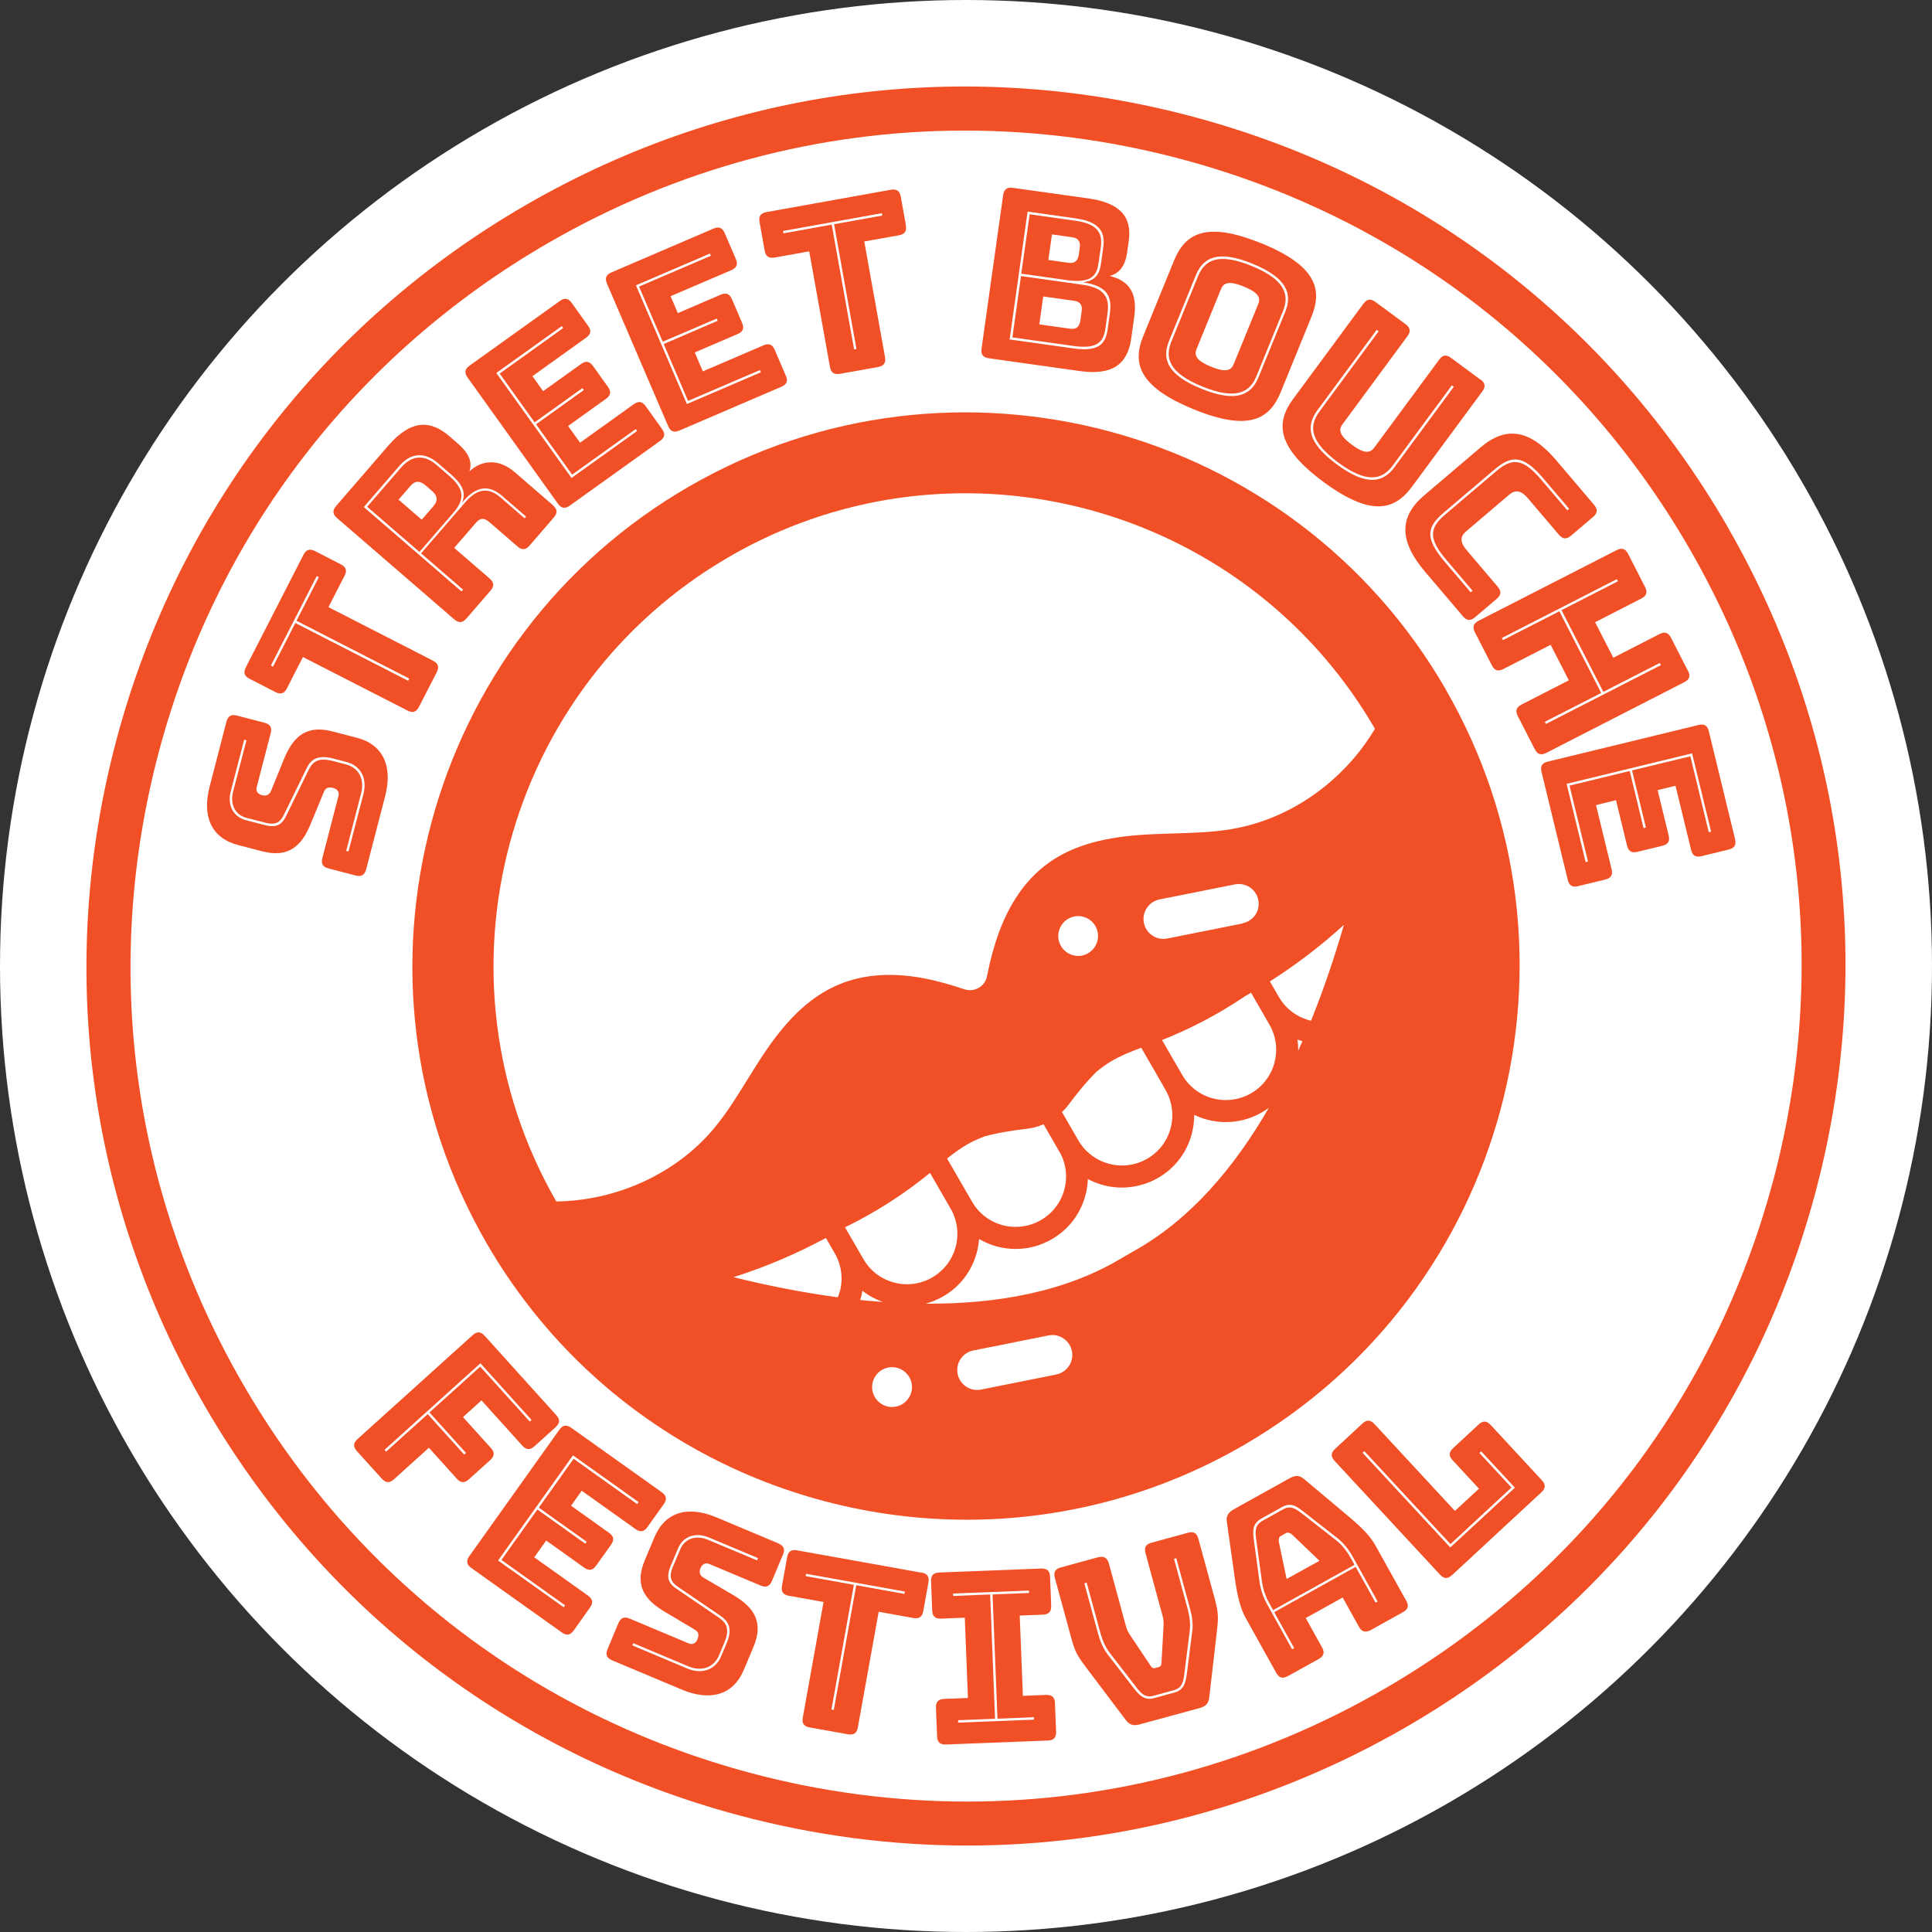 <?xml version="1.0" encoding="UTF-8"?>
<svg id="Calque_2" data-name="Calque 2" xmlns="http://www.w3.org/2000/svg" viewBox="0 0 271.94 271.94">
  <rect x="0" y="0" width="271.94" height="271.94" fill="#333333" stroke="none"/>
  <defs>
    <style>
      .cls-1 {
        fill: #fff;
      }

      .cls-1, .cls-2 {
        stroke-width: 0px;
      }

      .cls-2 {
        fill: #f15026;
      }
    </style>
  </defs>
  <g id="Calque_1-2" data-name="Calque 1">
    <g>
      <circle class="cls-1" cx="135.97" cy="135.97" r="135.97"/>
      <g>
        <path class="cls-2" d="M243.14,74.1c-16.53-28.62-43.21-49.1-75.14-57.65-31.93-8.56-65.27-4.17-93.9,12.36-28.63,16.53-49.1,43.21-57.66,75.14-8.56,31.93-4.17,65.27,12.36,93.9,16.53,28.62,43.21,49.1,75.14,57.65,10.66,2.86,21.48,4.27,32.23,4.27,21.44,0,42.61-5.63,61.67-16.63,28.62-16.53,49.1-43.21,57.65-75.14,8.56-31.93,4.17-65.27-12.36-93.9ZM249.52,166.4c-8.13,30.33-27.58,55.68-54.77,71.38-18.11,10.46-38.21,15.8-58.59,15.8-10.21,0-20.49-1.34-30.61-4.05-30.33-8.13-55.68-27.58-71.38-54.77-15.7-27.19-19.87-58.87-11.74-89.2,8.13-30.33,27.58-55.68,54.77-71.38,18.11-10.46,38.21-15.8,58.59-15.8,10.21,0,20.49,1.34,30.62,4.05,30.33,8.13,55.68,27.58,71.38,54.77,15.7,27.19,19.87,58.87,11.74,89.2Z"/>
        <path class="cls-2" d="M203.48,97c-21.49-37.22-69.25-50.02-106.48-28.53-37.22,21.49-50.02,69.25-28.53,106.48,14.42,24.98,40.67,38.96,67.63,38.96,13.21,0,26.6-3.36,38.84-10.43,37.22-21.49,50.02-69.25,28.53-106.48ZM118.2,181.8c-.07.27-.17.54-.27.8-5.04-.67-9.99-1.67-14.68-2.83,4.49-1.43,8.85-3.28,13-5.52l1.25,2.17c.95,1.64,1.2,3.55.71,5.38ZM118.94,172.74s0,0,.02,0c4.26-2.08,8.28-4.64,11.94-7.65l2.91,5.04c1.95,3.39.79,7.73-2.6,9.68-1.64.95-3.55,1.2-5.38.71-1.83-.49-3.36-1.66-4.3-3.3l-1.35-2.33h0s-1.24-2.14-1.24-2.14ZM174.9,129.98l-2.38.48-8.22,1.64c-1.51.3-2.99-.68-3.29-2.2-.3-1.52.68-2.99,2.2-3.3l10.6-2.12c.25-.05.5-.07.75-.05.06,0,.12.01.18.02,1.12.15,2.08.97,2.35,2.13.01.03.02.06.02.09.05.27.07.53.04.79,0,.07-.01.14-.02.21-.03.19-.08.37-.15.55-.02.06-.04.11-.07.16-.03.07-.07.14-.1.2-.04.08-.09.15-.14.22-.05.06-.09.12-.14.18-.05.06-.1.12-.16.18-.04.05-.08.09-.13.12-.07.07-.15.13-.23.19-.07.05-.13.09-.2.13-.04.02-.08.05-.12.07h0c-.24.13-.51.23-.8.29ZM163.72,152.84h0s.34.58.34.58c.94,1.64,1.2,3.55.71,5.38-.49,1.83-1.66,3.36-3.3,4.3-3.39,1.96-7.73.79-9.69-2.59l-2.3-3.98c.34-.32.65-.66.93-1.04,1.14-1.53,2.43-3.15,3.91-4.62.67-.56,1.38-1.07,2.14-1.52,1.32-.78,2.74-1.34,4.18-1.87l3.09,5.35ZM152.31,134.5c-1.51.3-2.99-.68-3.3-2.2-.3-1.52.68-2.99,2.2-3.3,1.51-.3,2.99.68,3.29,2.2.3,1.52-.68,2.99-2.2,3.3ZM149.1,162.06c.95,1.64,1.2,3.55.71,5.38-.49,1.83-1.67,3.36-3.31,4.3-1.09.63-2.3.95-3.53.95-.62,0-1.24-.08-1.85-.24-1.83-.49-3.36-1.67-4.3-3.31l-1.5-2.59-1.96-3.39s-.03-.06-.05-.09c.92-.74,1.88-1.44,2.91-2.03.77-.43,1.57-.79,2.38-1.09,2.01-.55,4.07-.85,5.95-1.07.81-.09,1.6-.32,2.34-.63l2.2,3.82ZM121.19,182.6c.08-.3.15-.61.2-.92.87.68,1.84,1.21,2.9,1.58-1.07-.08-2.15-.17-3.22-.28.04-.13.09-.25.12-.38ZM126.11,197.99c-1.52.3-2.99-.68-3.3-2.2-.3-1.52.68-2.99,2.2-3.3,1.52-.3,2.99.68,3.3,2.2.3,1.52-.68,2.99-2.2,3.3ZM148.69,193.47l-10.6,2.12c-1.52.3-2.99-.68-3.3-2.2-.3-1.52.68-2.99,2.2-3.3l10.59-2.12c1.52-.3,2.99.68,3.3,2.2.3,1.51-.68,2.99-2.2,3.29ZM159.4,176.21c-.47.26-.94.53-1.41.81-7.94,4.82-17.68,6.55-27.71,6.48.85-.23,1.68-.57,2.47-1.02,2.36-1.36,4.04-3.56,4.74-6.18.17-.63.27-1.27.32-1.9.78.45,1.61.81,2.5,1.05.88.23,1.77.35,2.65.35,1.76,0,3.51-.46,5.08-1.37,2.36-1.36,4.04-3.55,4.74-6.18.21-.76.32-1.53.34-2.29,1.47.78,3.12,1.2,4.8,1.2s3.48-.44,5.08-1.36c2.36-1.36,4.04-3.55,4.74-6.18.24-.89.35-1.8.35-2.7.57.28,1.17.5,1.8.67.88.24,1.77.35,2.66.35,1.76,0,3.5-.46,5.07-1.37.34-.2.66-.41.98-.65-4.92,8.53-11.2,15.9-19.21,20.29ZM179.39,149.59c-.49,1.83-1.67,3.36-3.3,4.3-1.1.63-2.31.95-3.54.95-.62,0-1.24-.08-1.85-.24-1.83-.49-3.36-1.67-4.3-3.3l-2.84-4.91c4.09-1.61,7.99-3.68,11.63-6.13.3-.17.6-.35.9-.53l2.58,4.47c.95,1.64,1.2,3.55.71,5.38ZM182.73,147.87c0-.52-.03-1.03-.1-1.54.23.08.46.15.69.22-.19.44-.39.88-.58,1.32ZM184.53,143.67c-1.84-.43-3.5-1.58-4.52-3.34l-1.27-2.19c3.69-2.34,7.19-5.01,10.42-7.96-1.28,4.44-2.81,9-4.63,13.5ZM173.48,116.68c-2.69.46-5.4.55-8.26.63-1.58.05-3.21.1-4.82.22-5.84.43-10.06,1.79-13.29,4.29-2.82,2.18-5.01,5.36-6.52,9.46-.65,1.79-1.19,3.74-1.67,6.15-.14.69-.55,1.26-1.17,1.62-.61.35-1.32.42-1.98.2-2.34-.78-4.29-1.3-6.16-1.63-4.3-.75-8.15-.44-11.45.92-3.78,1.55-7.07,4.53-10.36,9.36-.91,1.34-1.77,2.72-2.6,4.06-1.51,2.44-2.93,4.74-4.68,6.84-5.39,6.47-13.81,10.21-22.22,10.31-18.25-31.75-7.32-72.45,24.41-90.78,10.45-6.04,21.87-8.9,33.15-8.9,22.97,0,45.35,11.89,57.67,33.15-4.29,7.23-11.74,12.66-20.04,14.09Z"/>
        <path class="cls-2" d="M50.21,103.84l-3.42-.89c-3.65-.95-5.47.73-6.73,3.68l-1.91,4.69c-.21.54-.68.76-1.27.61-.59-.15-.89-.58-.75-1.13l1.97-7.59c.21-.81-.05-1.26-.87-1.48l-3.88-1.01c-.81-.21-1.26.06-1.48.87l-2.36,9.12c-1.1,4.24.27,7.26,3.99,8.23l3.42.89c3.65.94,5.47-.71,6.72-3.65l1.95-4.71c.21-.53.58-.75,1.33-.56.52.14.87.54.73,1.09l-2.27,8.76c-.21.82.05,1.27.87,1.48l3.81.99c.81.21,1.26-.06,1.48-.87l2.67-10.29c1.09-4.2-.27-7.27-3.99-8.23ZM51.16,111.74l-2.11,8.11-.32-.08,2.1-8.11c.53-2.02-.39-3.61-2.11-4.06l-1.89-.49c-2.05-.53-2.81.11-3.38,1.24l-3.18,6.51c-.53,1.08-1.21,1.74-3.01,1.27l-2.67-.69c-1.72-.45-2.63-2.07-2.1-4.09l1.88-7.23.32.08-1.88,7.23c-.47,1.82.33,3.28,1.86,3.68l2.67.69c1.53.4,2.15-.14,2.61-1.1l3.18-6.51c.6-1.24,1.49-2.01,3.78-1.42l1.89.49c1.92.5,2.93,2.25,2.36,4.47Z"/>
        <path class="cls-2" d="M60.94,92.99l-14.71-7.53,2.26-4.4c.39-.75.23-1.25-.53-1.63l-3.62-1.86c-.75-.38-1.25-.22-1.63.53l-8.1,15.82c-.39.75-.22,1.25.53,1.63l3.62,1.86c.75.38,1.25.22,1.63-.53l2.25-4.4,14.71,7.53c.75.39,1.25.22,1.63-.53l2.49-4.85c.38-.75.22-1.25-.53-1.63ZM57.45,95.82l-15.88-8.13-3.14,6.14-.3-.16,6.45-12.58.3.15-3.15,6.14,15.87,8.13-.15.3Z"/>
        <path class="cls-2" d="M77.84,71.12l-5.4-4.67c-2.14-1.85-4.54-1.79-6.36-.11.47-1.47-.24-2.7-1.67-3.94l-1.17-1.01c-2.52-2.18-5.29-2.48-8.59,1.34l-7.33,8.48c-.55.64-.51,1.16.12,1.71l16.5,14.26c.64.55,1.16.51,1.71-.12l3.39-3.92c.55-.64.51-1.16-.12-1.71l-4.99-4.31,3.08-3.56c.62-.71,1.17-.68,1.93-.02l3.89,3.37c.64.55,1.16.51,1.71-.12l3.41-3.95c.55-.64.51-1.16-.12-1.71ZM73.85,72.96l-3.41-2.95c-1.68-1.45-3.27-1.26-4.94.67l-6.23,7.21,5.91,5.11-.22.25-13.75-11.88,5.01-5.8c1.72-1.99,3.73-1.85,5.41-.39l1.76,1.52c1.55,1.34,2.31,2.53,1.63,4.08l.24-.28c1.8-2.09,3.6-2.27,5.38-.73l3.41,2.95-.22.25Z"/>
        <path class="cls-2" d="M63.2,66.96l-1.78-1.54c-1.58-1.37-3.37-1.45-4.94.36l-4.8,5.55,7.36,6.36,4.8-5.55c1.83-2.11,1.24-3.55-.64-5.18ZM61.01,71.24l-1.65,1.91-3.26-2.82,1.65-1.91c.77-.89,1.48-.68,2.16-.09l.87.75c.69.6,1,1.26.23,2.15Z"/>
        <path class="cls-2" d="M93.18,60.38l-2.29-3.2c-.49-.69-1.01-.77-1.69-.28l-7.55,5.41-1.69-2.35,5.33-3.82c.68-.49.77-1.01.28-1.69l-2.1-2.93c-.49-.68-1.01-.77-1.69-.28l-5.33,3.82-1.51-2.11,7.55-5.41c.69-.49.77-1.01.28-1.69l-2.29-3.2c-.49-.69-1.01-.77-1.69-.28l-12.69,9.09c-.68.49-.77,1.01-.28,1.69l12.7,17.73c.49.69,1.01.77,1.69.28l12.69-9.09c.69-.49.77-1.01.28-1.69ZM80.44,67.27l-10.58-14.77,9.22-6.6.2.27-8.95,6.41,4.92,6.87,6.73-4.82.2.27-6.73,4.82,5.08,7.09,8.95-6.41.19.27-9.22,6.6Z"/>
        <path class="cls-2" d="M110.6,52.87l-1.55-3.62c-.33-.78-.82-.97-1.59-.64l-8.53,3.66-1.14-2.66,6.03-2.59c.77-.33.96-.82.63-1.59l-1.42-3.31c-.33-.77-.82-.96-1.59-.64l-6.03,2.59-1.02-2.38,8.54-3.66c.77-.33.97-.82.64-1.59l-1.56-3.62c-.33-.77-.82-.97-1.59-.64l-14.35,6.16c-.77.33-.96.82-.63,1.59l8.6,20.03c.33.78.82.97,1.59.64l14.35-6.16c.77-.33.96-.82.63-1.59ZM96.68,56.86l-7.17-16.7,10.42-4.47.13.31-10.11,4.34,3.33,7.76,7.61-3.26.13.31-7.6,3.27,3.43,8.01,10.11-4.34.14.31-10.42,4.47Z"/>
        <path class="cls-2" d="M127.51,31.7l-.72-4.01c-.15-.82-.58-1.12-1.41-.98l-17.49,3.14c-.83.15-1.13.58-.98,1.41l.72,4.01c.15.82.57,1.12,1.4.98l4.87-.87,2.92,16.26c.15.82.57,1.12,1.4.98l5.37-.96c.82-.15,1.12-.58.98-1.41l-2.92-16.26,4.87-.87c.83-.15,1.13-.57.98-1.4ZM117.4,31.57l3.15,17.55-.33.06-3.15-17.56-6.79,1.22-.06-.33,13.91-2.5.06.33-6.79,1.22Z"/>
        <path class="cls-2" d="M151.36,31.07l-6.43-.91-1.18,8.36,6.43.91c3.67.52,4.24-.87,4.46-2.47l.3-2.13c.25-1.8-.21-3.3-3.58-3.77ZM151.98,34.9l-.13.93c-.13.9-.59,1.28-1.46,1.16l-2.83-.4.51-3.6,2.83.4c.87.12,1.21.61,1.08,1.51Z"/>
        <path class="cls-2" d="M156.18,38.85c1.41-.38,2.21-1.46,2.47-3.32l.23-1.6c.49-3.5-1.32-5.38-5.68-6l-10.63-1.49c-.83-.12-1.25.2-1.37,1.03l-3.04,21.59c-.11.83.2,1.25,1.03,1.37l12.8,1.8c4.43.62,6.71-.82,7.23-4.56l.43-3.07c.46-3.27-.64-5.09-3.47-5.76ZM156.21,44.19l-.3,2.13c-.28,1.97-1.1,3.24-4.83,2.72l-8.97-1.26,2.53-18,6.77.96c3.7.52,4.14,2.21,3.87,4.14l-.3,2.13c-.18,1.33-.59,2.5-2.56,2.73,3.7.52,4.1,2.24,3.79,4.44Z"/>
        <path class="cls-2" d="M152.37,40.08l-8.66-1.22-1.21,8.63,8.63,1.21c3.33.47,4.2-.6,4.46-2.43l.3-2.13c.28-2-.14-3.59-3.51-4.06ZM152.25,43.81l-.18,1.3c-.13.9-.59,1.28-1.45,1.16l-4.33-.61.55-3.93,4.33.61c.87.12,1.21.58,1.08,1.48Z"/>
        <path class="cls-2" d="M176.16,37.43c-4.64-1.89-6.59-.87-7.54,1.47l-3.75,9.19c-.95,2.34-.28,4.43,4.37,6.32,4.64,1.89,6.65.89,7.6-1.44l3.75-9.19c.96-2.34.22-4.45-4.42-6.35ZM177.09,42.83l-3.42,8.38c-.34.84-.94,1.33-3.21.4-2.24-.92-2.36-1.69-2.02-2.53l3.42-8.38c.33-.81.96-1.28,3.2-.37,2.28.93,2.36,1.69,2.04,2.5Z"/>
        <path class="cls-2" d="M177.54,34.25c-7.79-3.18-10.74-1.37-12.29,2.43l-4.33,10.62c-1.55,3.8-.69,7.13,7.1,10.31,7.79,3.18,10.7,1.38,12.25-2.42l4.33-10.62c1.55-3.8.73-7.15-7.05-10.33ZM180.9,43.9l-3.75,9.19c-1.03,2.52-3.15,3.62-8.04,1.63-4.89-1.99-5.58-4.24-4.55-6.76l3.75-9.19c1.03-2.52,3.09-3.65,7.98-1.65,4.89,1.99,5.64,4.26,4.61,6.78Z"/>
        <path class="cls-2" d="M208.36,53.42l-4.11-3.04c-.71-.52-1.2-.42-1.69.26l-9.11,12.34c-.54.73-1.26,1.03-3.18-.39-1.9-1.4-1.82-2.18-1.28-2.91l9.11-12.35c.5-.68.42-1.19-.25-1.69l-4.25-3.14c-.68-.5-1.19-.42-1.69.25l-9.89,13.4c-2.44,3.3-2.43,6.74,4.29,11.7,6.72,4.95,10,3.95,12.44.65l9.89-13.4c.5-.68.42-1.19-.26-1.69ZM196.31,65.73c-1.62,2.19-3.89,2.77-8.14-.36-4.25-3.14-4.34-5.46-2.72-7.65l8.33-11.29.27.2-8.33,11.29c-1.5,2.03-1.39,4.2,2.64,7.18,4.04,2.98,6.17,2.46,7.67.43l8.33-11.29.27.2-8.33,11.29Z"/>
        <path class="cls-2" d="M224.37,71.05l-5.32-6.26c-3.66-4.31-7.03-4.89-10.62-1.84l-7.97,6.78c-3.57,3.03-3.53,6.45.13,10.75l5.32,6.26c.55.64,1.07.69,1.71.14l3.05-2.59c.64-.55.68-1.07.14-1.71l-4.38-5.15c-.92-1.08-.94-1.89-.1-2.61l6.1-5.19c.87-.74,1.7-.6,2.61.48l4.38,5.15c.55.64,1.07.68,1.71.14l3.1-2.63c.64-.55.69-1.07.14-1.71ZM220.6,71.82l-3.64-4.28c-2.57-3.03-4.09-3.15-6.37-1.21l-7.18,6.1c-2.23,1.9-2.4,3.36.22,6.44l3.64,4.28-.26.22-3.64-4.28c-2.83-3.33-2.56-4.89-.18-6.91l7.18-6.1c2.44-2.07,4.06-2.03,6.85,1.25l3.64,4.28-.25.22Z"/>
        <path class="cls-2" d="M237.59,94.43l-2.38-4.65c-.38-.75-.88-.91-1.63-.53l-6.5,3.33-2.56-5,6.5-3.33c.75-.38.91-.88.53-1.63l-2.38-4.65c-.39-.75-.88-.91-1.63-.53l-19.41,9.93c-.75.39-.91.88-.53,1.63l2.38,4.64c.38.75.88.91,1.63.53l6.65-3.41,2.56,5-6.65,3.41c-.75.38-.91.88-.53,1.63l2.38,4.64c.39.75.88.91,1.63.53l19.41-9.94c.75-.38.91-.88.53-1.63ZM217.6,101.9l-.16-.3,7.94-4.06-5.89-11.5-7.94,4.06-.15-.3,16.18-8.28.15.3-7.94,4.06,5.89,11.5,7.94-4.06.16.3-16.18,8.28Z"/>
        <path class="cls-2" d="M244.22,118.12l-3.69-15.18c-.2-.82-.64-1.09-1.47-.89l-21.19,5.15c-.82.2-1.09.64-.89,1.46l3.69,15.18c.2.82.64,1.09,1.46.89l3.82-.93c.82-.2,1.09-.64.89-1.46l-2.19-9.02,2.81-.69,1.55,6.38c.2.82.65,1.09,1.47.89l3.5-.85c.82-.2,1.09-.64.89-1.46l-1.55-6.38,2.52-.61,2.19,9.02c.2.82.64,1.09,1.46.89l3.83-.93c.82-.2,1.09-.64.89-1.46ZM240.52,117.14l-2.59-10.69-8.21,1.99,1.95,8.04-.33.08-1.95-8.04-8.47,2.06,2.6,10.69-.33.08-2.68-11.02,17.66-4.29,2.68,11.02-.33.08Z"/>
        <path class="cls-2" d="M78.28,199.17l-10.05-11.14c-.57-.62-1.09-.65-1.71-.09l-16.19,14.61c-.62.57-.65,1.09-.09,1.71l3.5,3.87c.56.62,1.09.65,1.71.09l4.92-4.44,3.92,4.35c.56.62,1.09.65,1.71.09l3-2.7c.62-.57.65-1.09.09-1.71l-3.92-4.35,2.6-2.35,5.75,6.37c.56.62,1.08.65,1.71.09l2.97-2.68c.62-.57.65-1.09.09-1.71ZM74.56,200.08l-6.97-7.72-7.14,6.45,5.14,5.7-.25.23-5.14-5.7-5.84,5.28-.23-.25,13.49-12.18,7.19,7.97-.25.23Z"/>
        <path class="cls-2" d="M93.13,210.03l-12.72-9.06c-.69-.48-1.2-.4-1.69.29l-12.65,17.76c-.49.68-.4,1.2.28,1.69l12.72,9.06c.69.49,1.2.4,1.69-.28l2.28-3.21c.49-.69.4-1.2-.28-1.69l-7.56-5.39,1.68-2.36,5.34,3.81c.69.49,1.2.4,1.69-.28l2.09-2.93c.49-.69.4-1.2-.28-1.69l-5.34-3.81,1.5-2.11,7.56,5.39c.69.49,1.2.4,1.69-.28l2.29-3.21c.49-.69.4-1.2-.28-1.69ZM89.7,211.72l-8.96-6.39-4.9,6.88,6.74,4.8-.2.27-6.74-4.81-5.06,7.1,8.96,6.39-.19.27-9.24-6.58,10.54-14.8,9.24,6.58-.2.27Z"/>
        <path class="cls-2" d="M109.54,217.23l-8.69-3.65c-4.03-1.69-7.23-.77-8.72,2.77l-1.37,3.25c-1.46,3.48-.09,5.51,2.65,7.17l4.38,2.61c.5.28.66.68.37,1.39-.21.5-.66.78-1.19.56l-8.34-3.5c-.78-.32-1.26-.13-1.59.65l-1.52,3.63c-.33.78-.13,1.26.64,1.59l9.81,4.12c4,1.68,7.23.78,8.72-2.76l1.37-3.26c1.46-3.48.06-5.52-2.68-7.18l-4.36-2.56c-.5-.28-.66-.78-.42-1.34s.7-.8,1.23-.58l7.23,3.03c.78.33,1.26.13,1.59-.64l1.55-3.69c.33-.78.13-1.26-.64-1.59ZM106.56,219.63l-6.89-2.89c-1.74-.73-3.3-.14-3.91,1.31l-1.07,2.54c-.61,1.46-.17,2.15.71,2.75l5.99,4.08c1.14.77,1.78,1.77.86,3.94l-.76,1.8c-.77,1.83-2.65,2.58-4.76,1.69l-7.72-3.25.13-.31,7.73,3.25c1.92.81,3.63.14,4.32-1.51l.76-1.8c.82-1.95.3-2.79-.75-3.53l-5.99-4.08c-.99-.67-1.54-1.45-.83-3.16l1.07-2.54c.69-1.65,2.43-2.31,4.35-1.5l6.89,2.89-.13.31Z"/>
        <path class="cls-2" d="M129.69,221.36l-17.49-3.14c-.83-.15-1.26.15-1.41.98l-.72,4.01c-.15.83.15,1.26.98,1.41l4.87.87-2.92,16.26c-.15.82.15,1.26.98,1.4l5.36.96c.83.15,1.26-.15,1.41-.98l2.93-16.26,4.87.87c.83.15,1.26-.15,1.41-.98l.72-4.01c.15-.83-.15-1.26-.98-1.41ZM127.31,224.35l-6.79-1.22-3.16,17.55-.33-.06,3.16-17.55-6.79-1.22.06-.33,13.91,2.5-.06.33Z"/>
        <path class="cls-2" d="M148.5,239.74c-.03-.84-.42-1.2-1.26-1.17l-3.26.13-.45-11.3,3.26-.13c.84-.03,1.2-.42,1.17-1.26l-.16-4.07c-.03-.84-.42-1.19-1.26-1.16l-14.33.56c-.84.03-1.19.41-1.16,1.26l.16,4.07c.03.84.42,1.19,1.26,1.16l3.33-.13.44,11.3-3.33.13c-.84.03-1.2.42-1.17,1.26l.16,4c.03.84.41,1.19,1.26,1.16l14.33-.56c.84-.03,1.19-.42,1.16-1.26l-.16-4ZM134.86,242.47v-.34s5.2-.21,5.2-.21l-.69-17.49-5.21.21v-.34s10.68-.42,10.68-.42v.34s-5.13.21-5.13.21l.69,17.49,5.14-.21v.34s-10.68.42-10.68.42Z"/>
        <path class="cls-2" d="M171.02,225.17l-2.34-8.57c-.22-.81-.64-1.08-1.49-.85l-5.1,1.39c-.81.22-1.07.67-.85,1.49l2.43,8.93c.12.45.13.87.1,1.4l-.28,4.99c-.01.46-.11.62-.46.72l-.36.1c-.36.1-.53,0-.77-.39l-2.77-4.13c-.3-.44-.5-.8-.62-1.26l-2.44-8.96c-.22-.81-.77-1.04-1.58-.82l-5.16,1.41c-.81.22-1.08.67-.85,1.49l2.34,8.57c.55,2.04.98,2.59,2.29,4.33l5.35,7.09c.55.72,1.1.85,1.95.62l8.44-2.3c.85-.23,1.26-.62,1.36-1.52l1.02-8.82c.25-2.16.34-2.85-.21-4.89ZM167.81,229.64l-.73,5.78c-.18,1.41-.41,2.45-1.78,2.82l-2.86.78c-1.36.37-2.1-.41-2.96-1.53l-3.56-4.61c-.64-.84-1.05-1.81-1.38-3.01l-1.91-7.01.33-.09,1.91,7.01c.31,1.14.74,2.1,1.34,2.88l3.56,4.61c.76,1.01,1.35,1.76,2.59,1.42l2.86-.78c1.24-.34,1.36-1.28,1.51-2.54l.73-5.78c.12-.98,0-2.03-.3-3.16l-1.91-7.01.32-.09,1.91,7.01c.33,1.2.47,2.24.34,3.29Z"/>
        <path class="cls-2" d="M197.92,225.29l-4.32-7.76c-.65-1.18-1.82-2.45-3.76-4.07l-6.27-5.26c-.61-.55-1.24-.58-2.01-.15l-7.91,4.4c-.79.44-1.1,1-.96,1.8l1.15,8.1c.35,2.5.82,4.17,1.47,5.34l4.32,7.76c.41.73.91.88,1.65.47l4.33-2.4c.73-.41.88-.91.47-1.65l-2.29-4.12,5.2-2.89,2.29,4.12c.41.74.94.87,1.74.42l4.44-2.47c.74-.41.88-.91.47-1.65ZM193.63,225.6l-2.81-5.06-11.47,6.38,2.81,5.06-.29.16-3.48-6.27c-.6-1.09-.94-2.1-1.09-3.13l-.8-5.87c-.16-1.33-.29-2.38,1.07-3.14l2.88-1.6c1.3-.72,2.11-.09,3.21.79l4.69,3.66c.8.67,1.48,1.49,2.08,2.58l3.48,6.26-.3.16Z"/>
        <path class="cls-2" d="M190.15,219.34c-.59-1.06-1.26-1.85-1.99-2.47l-4.69-3.67c-1.01-.78-1.76-1.37-2.85-.76l-2.88,1.6c-1.18.65-1.08,1.6-.9,2.81l.8,5.87c.15.96.46,1.94,1.05,3l.5.92,11.47-6.38-.5-.91ZM181.1,222.25l-1.1-5.24c-.05-.44.05-.68.28-.81l.73-.41c.24-.13.5-.08.84.19l3.87,3.71-4.62,2.56Z"/>
        <path class="cls-2" d="M217.03,208.36l-7.2-7.78c-.57-.62-1.1-.64-1.71-.07l-3.58,3.32c-.62.57-.64,1.1-.07,1.71l3.7,4-3.38,3.13-11.32-12.22c-.57-.62-1.1-.64-1.71-.07l-3.83,3.55c-.62.57-.64,1.09-.07,1.71l14.82,15.99c.57.62,1.09.64,1.71.07l12.56-11.64c.62-.57.64-1.1.07-1.71ZM204.14,217.82l-12.35-13.33.25-.23,12.12,13.08,8.59-7.96-4.51-4.86.25-.23,4.74,5.11-9.09,8.41Z"/>
      </g>
    </g>
  </g>
</svg>